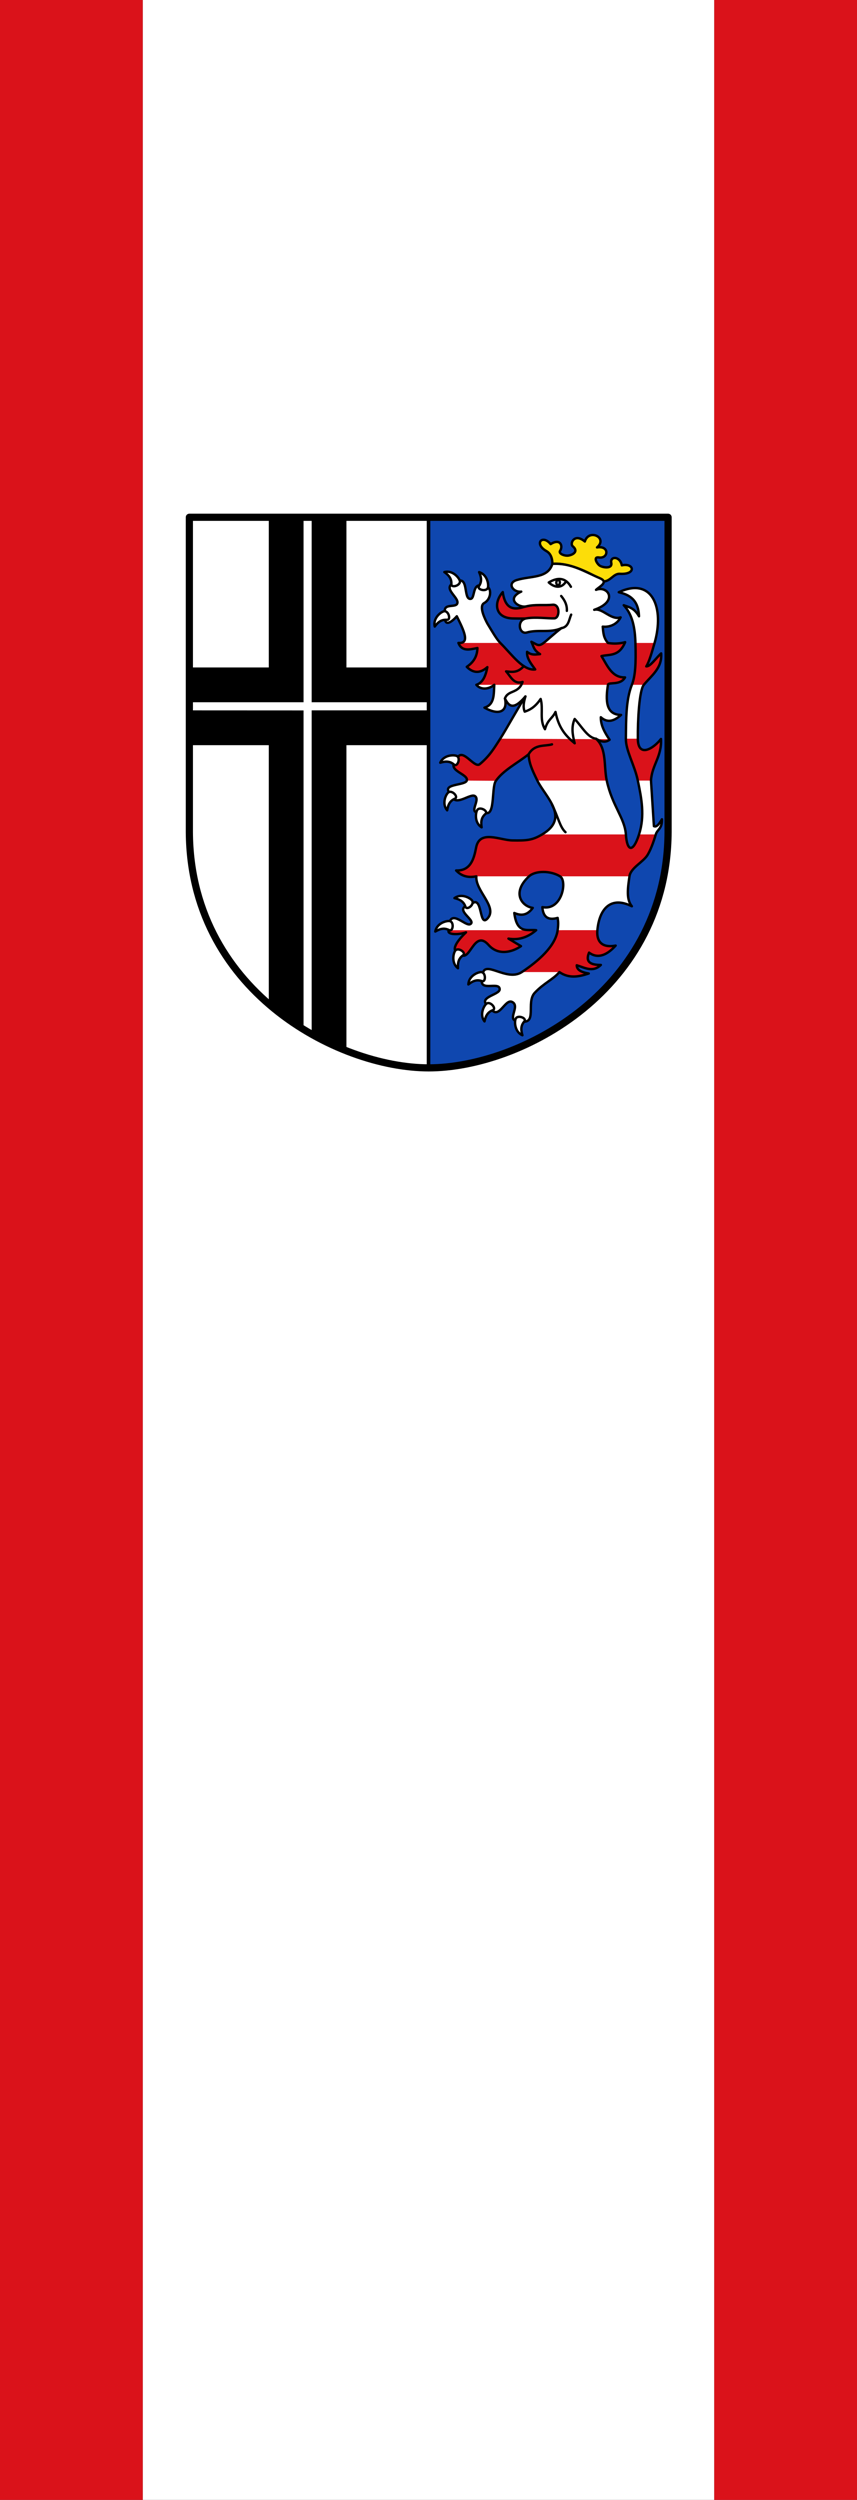 <?xml version="1.0" encoding="UTF-8" standalone="no"?>
<svg xmlns="http://www.w3.org/2000/svg" height="875" width="300">
 <rect width="100%" height="100%" fill="#333333" stroke="none"/>
 <g fill="#da121a">
  <rect width="50" height="875"/>
  <rect x="250" width="50" height="875"/>
 </g>
 <rect x="50" width="200" height="875" fill="#fff"/>
 <g fill-rule="evenodd">
  <path d="m233.73 289.97v-108.92h-83.73v192.7c37.679 0 83.73-31.419 83.73-83.78" fill="#0f47af"/>
  <path d="m176 207.24c1.124 8.263 6.508 5.267 8.797 4.849 4.291-.784 6.549-.275 10.399-.819.828 1.528 1.737 3.01.851 5.516-5.722-.473-10.687-.199-16.503-.319-6.475-.134-6.741-5.677-3.544-9.227z" fill="#da121a" stroke="#000" stroke-linejoin="round" stroke-linecap="round" stroke-width=".838"/>
  <path d="m66.28 289.98v-108.92h83.73v192.7c-37.679 0-83.73-31.419-83.73-83.78" fill="#fff"/>
  <path d="m94.09 180.85v52.772h-27.586v12.178h39.756v-64.95z"/>
  <path d="m121.27 180.85v52.772h28.397v12.178h-40.567v-64.95z"/>
  <path d="m94.09 351.88v-91.06h-27.586v-12.178l39.756.02v111.34z"/>
  <path d="m121.27 367.33v-106.51h28.397v-12.178h-40.567v113.01z"/>
  <path d="m193.37 197.36c3.862-.405 10.162 1.181 17.955 6.155 2.478-.122 3.441-2.807 5.667-2.674 5.942.356 4.955-3.928.678-2.959-.601-3.257-4.161-3.301-3.685-.876.434 2.212-2.931 1.655-3.961 1.032-1.133-.685-2.472-3.258-.395-2.916 3.374.554 3.853-4.236-.638-3.515 3.933-3.365-2.84-6.712-4.264-2.068-3.676-3.081-5.326.742-4.257 1.638 2.477 2.076-.553 3.355-2.01 3.318-1.362-.035-2.952-.84-2.402-1.687 1.144-1.759.051-4.47-3.308-2.356-2.96-3.577-5.93-.059-1.458 2.448 1.479.829 2.093 2.547 2.074 4.46z" fill="#fcdd09" stroke="#000" stroke-linejoin="round" stroke-linecap="round" stroke-width=".838"/>
  <path d="m182.47 207.08c-2.793.381-5.162-2.954-1.572-4.059 4.915-1.513 10.921-.479 12.473-5.668 6.643-.329 11.195 2.704 16.635 5.04 3.169 1.358-.121 2.893-1.361 4.062 4.083-1.621 8.09 3.96-.632 6.989 2.889-.762 5.873 3.789 9.235 2.643-1.265 2.497-3.865 3.511-6.261 3.243.2 1.905.172 3.809 1.822 5.714 1.914.346 4.02.285 6.03-.271-2.141 5.148-5.477 4.181-8.289 4.865 2.107 3.455 3.743 7.616 8.257 7.459-1.658 2.966-5.817 1.485-5.994 2.609-.82 5.214-.874 10.494 4.595 10.528-2.362 2.124-4.724 2.944-7.086.803-.069 2.85 1.384 5.395 3.075 7.893-1.59 1.143-3.18.608-4.771-.372 3.833 3.363 2.692 9.659 3.768 14.662 1.915 8.905 6.297 13.05 6.698 18.852.413 5.968 2.492 6.561 4.605 0 2.109-6.549.863-12.687-.419-18.852-1.129-5.429-4.245-10.51-4.187-14.662.095-6.726-.016-13.506 2.093-18.852 1.249-3.166 1.459-7.418 1.256-14.662-.15-5.362-1.054-10-4.098-13.206 1.783.71 3.565.806 5.348 3.88-.214-5.818-3.343-7.554-7.086-8.428 11.9-5.533 16.02 5.675 12.535 17.755-.913 3.165-1.939 6.739-2.908 8.199 1.489.088 3.385-2.935 5.214-4.549.393 5.15-3.347 7.71-6.074 11.01-1.612 1.952-2.158 12.529-2.093 18.852.069 6.779 5.404 3.557 8.106.088.336 6.196-3.167 9.05-3.5 14.574l1.021 15.945c.936.478 1.872-.766 2.808-2.408.12 3.339-1.607 3.515-2.154 5.315-.499 1.64-1.427 4.692-2.796 7.05-1.545 2.657-5.974 4.573-6.414 7.615-.611 4.218-1.161 8.06.837 10.473-7.454-3.705-11.388.949-12.07 8.378-.32 3.497 1.185 6.364 6.401 5.382-2.719 3.043-6.06 4.897-9.31 2.457-1.377 3.229.474 4.358 4.13 4.314-2.814 2.749-5.629.95-8.443.124-.001 1.665 1.697 2.471 4.2 2.878-3.422 1.129-6.844 1.86-10.266-.492-2.312 2.678-5.381 3.789-8.638 7.246-3.186 3.383 1.166 11.437-5.08 9.9-5.674.427.426-5.183-2.879-6.722-2.507-1.167-4.686 6.729-7.549 2.173-5.693-3.82 3.288-4.445 3.238-6.595-.072-3.095-8.144 1.62-5.929-4.689-.036-6.326 8.256 2.281 13.676-1.314 5.86-3.886 11.773-9.1 12.544-14.662.364-2.628.101-3.416 0-4.313-3.511 1.01-5.112-.486-5.348-3.765 6.866 1.36 8.806-9.173 6.2-10.774-3.332-2.046-8.67-2.053-10.885 0-6.211 5.755-2.455 10.525 1.319 11.04-2.01 2.776-4.205 2.766-6.466 1.778.915 7.472 4.609 5.677 7.659 6.03-2.769 2.372-5.92 3.597-9.697 2.946l4.382 2.641c-3.169 2.172-8.01 3.358-11.341-.411-5.228-5.907-6.606 6.986-10.05 2.959-3.769-.713-.817-4.563 2.139-7.365-2.641.926-6.843.857-6.02-.771-.185-8.734 5.723-1.031 7.56-2.126 2.355-1.404-6.967-5.505.284-6.957 4.203-3.815 2.569 8.898 5.896 4.77 3.235-4.01-4.508-9.503-4.088-14.539-2.913.568-5.173-.046-7.081-2.05 5.02.178 6.224-3.955 6.998-8.03 1.201-6.317 8.322-2.573 12.642-2.49 5.187.099 7.04-.074 10.466-2.095 9.936-5.863 1.155-13.09-1.675-18.852-1.965-4-2.9-6.138-3.059-9.207-3.881 3.097-8.93 5.603-11.498 9.365-1.653 2.421.063 13.834-4.412 10.703-6.287 1.587-.698-3.858-2.837-5.413-1.676-1.218-7.227 4.208-8.26-.473-4.457-4.03 4.796-3.076 5.365-4.974.712-2.376-7.471-3.47-3.634-7.145 1.737-5.373 6.153 3.071 8.162 1.416 3.554-2.928 5.202-5.88 7.194-8.934 1.918-2.939 6.517-11.297 8.806-14.793-4.265 5.079-5.894 3.347-7.177.716 1.021 4.445-1.888 6.167-7.16 3.224 3.592-1.093 3.224-4.733 3.437-7.999-2.065 1.669-4.754 1.811-6.28 0 2.311-.745 3.296-3.195 3.853-6.195-2.402 2.124-4.804 2.319-7.206-.095 2.83-1.91 3.66-4.183 3.73-6.595-2.673.542-5.449 1.346-6.656-1.778 4.24.335 1.838-4.5-.566-9.336-1.502 1.779-4.839 4.56-4.057-.973-1.106-4.118 4.204-1.531 4.294-3.86.083-2.135-5.597-5.318-.832-6.984 5.074-3.239 2.658 6.069 5.442 5.74 1.693-.2.435-6.246 4.575-4.373 2.899-.572 3.02 4.265.17 5.822-2.01 1.096.3 5.683 1.105 7.178 1.507 2.464 3.199 5.474 4.52 6.784 4.096 4.064 7.967 9.805 12.234 9.283-1.576-2.182-3.036-3.986-2.85-6.167 1.694 1.343 3.09.894 4.546.803-2.359-1.438-2.288-2.876-3.036-4.314 1.951.881 2.427 1.836 4.303.395 1.382-1.061 3.896-3.453 6.22-5.179-3.813 1.784-8.241.376-12.11 1.527-2.734.813-3.7-4.355-.189-4.943 3.269-.548 7.322.058 9.783 0 1.973-.046 2.098-5.03-.551-4.768-3.108.307-6.094-.199-9.235.568-2.605.636-7.298-2.61-1.774-5.165" fill="#fff"/>
  <g fill="#da121a">
   <path d="m195.21 325.58c-.771 5.565-6.684 10.776-12.544 14.662h13.279c3.304 2.353 6.726 1.621 10.148.492-2.503-.408-4.21-1.213-4.2-2.878 2.814.826 5.629 2.625 8.443-.124-3.655.044-5.507-1.085-4.13-4.314 3.251 2.441 6.591.586 9.31-2.457-5.216.982-6.721-1.885-6.401-5.382z"/>
   <path d="m223.31 273.22c-1.168-5.429-4.285-10.51-4.199-14.662h4.16c.069 6.779 5.404 3.557 8.106.088.336 6.196-2.916 9.05-3.459 14.574z"/>
   <path d="m175.17 225.04c4.049 4.064 7.921 9.805 12.188 9.283-1.576-2.182-3.036-3.986-2.85-6.167 1.694 1.343 3.09.894 4.546.803-2.359-1.438-2.288-2.876-3.036-4.314 1.951.881 2.427 1.836 4.325.395h22.383c1.99.346 4.093.285 6.102-.271-2.141 5.148-5.477 4.181-8.289 4.865 2.107 3.455 3.743 7.616 8.257 7.459-1.658 2.966-5.817 1.485-5.969 2.609h-46.08c2.311-.745 3.296-3.195 3.853-6.195-2.402 2.124-4.804 2.319-7.206-.095 2.83-1.91 3.66-4.183 3.73-6.595-2.673.542-5.449 1.346-6.656-1.778zm53.96 0c-.913 3.165-1.939 6.739-2.908 8.199 1.489.088 3.385-2.935 5.214-4.549.393 5.15-3.347 7.71-6.074 11.01h-4.17c1.233-3.166 1.443-7.418 1.196-14.662z"/>
   <path d="m185.14 306.73h-18.39c-2.913.568-5.173-.046-7.081-2.05 5.02.178 6.224-3.955 6.998-8.03 1.201-6.317 8.322-2.573 12.642-2.49 5.187.099 7.04-.074 10.466-2.095h29.3c.42 5.968 2.499 6.561 4.676 0h5.797c-.499 1.64-1.427 4.692-2.796 7.05-1.545 2.657-5.974 4.573-6.414 7.615h-24.24c-3.373-2.046-8.712-2.053-10.957 0"/>
   <path d="m177.99 328.53l4.382 2.641c-3.169 2.172-8.01 3.358-11.341-.411-5.228-5.907-6.606 6.986-10.05 2.959-3.769-.713-.817-4.563 2.139-7.365-2.641.926-6.843.857-6.02-.771h30.601c-2.786 2.372-5.937 3.597-9.713 2.946"/>
   <path d="m185.05 264.01c.159 3.069 1.094 5.203 3.101 9.207h24.274c-1.11-5 .032-11.299-3.801-14.662 1.59.98 3.18 1.515 4.67.186l-38.16-.186c-1.993 3.054-3.64 6.01-7.194 8.934-2.01 1.655-6.425-6.789-8.162-1.416-3.837 3.674 4.347 4.769 3.634 7.145l10.143.079c2.568-3.683 7.616-6.189 11.498-9.286"/>
  </g>
  <g stroke="#000" stroke-linejoin="round" stroke-linecap="round" stroke-width=".838">
   <path d="m182.47 207.08c-2.793.381-5.162-2.954-1.572-4.059 4.915-1.513 10.921-.479 12.473-5.668 6.643-.329 11.195 2.704 16.635 5.04 3.169 1.358-.121 2.893-1.361 4.062 4.083-1.621 8.09 3.96-.632 6.989 2.889-.762 5.873 3.789 9.235 2.643-1.265 2.497-3.865 3.511-6.261 3.243.2 1.905.172 3.809 1.822 5.714 1.914.346 4.02.285 6.03-.271-2.141 5.148-5.477 4.181-8.289 4.865 2.107 3.455 3.743 7.616 8.257 7.459-1.658 2.966-5.817 1.485-5.994 2.609-.82 5.214-.874 10.494 4.595 10.528-2.362 2.124-4.724 2.944-7.086.803-.069 2.85 1.384 5.395 3.075 7.893-1.59 1.143-3.18.608-4.771-.372 3.833 3.363 2.692 9.659 3.768 14.662 1.915 8.905 6.297 13.05 6.698 18.852.413 5.968 2.492 6.561 4.605 0 2.109-6.549.863-12.687-.419-18.852-1.129-5.429-4.245-10.51-4.187-14.662.095-6.726-.016-13.506 2.093-18.852 1.249-3.166 1.459-7.418 1.256-14.662-.15-5.362-1.054-10-4.098-13.206 1.783.71 3.565.806 5.348 3.88-.214-5.818-3.343-7.554-7.086-8.428 11.9-5.533 16.02 5.675 12.535 17.755-.913 3.165-1.939 6.739-2.908 8.199 1.489.088 3.385-2.935 5.214-4.549.393 5.15-3.347 7.71-6.074 11.01-1.612 1.952-2.158 12.529-2.093 18.852.069 6.779 5.404 3.557 8.106.088.336 6.196-3.167 9.05-3.5 14.574l1.021 15.945c.936.478 1.872-.766 2.808-2.408.12 3.339-1.607 3.515-2.154 5.315-.499 1.64-1.427 4.692-2.796 7.05-1.545 2.657-5.974 4.573-6.414 7.615-.611 4.218-1.161 8.06.837 10.473-7.454-3.705-11.388.949-12.07 8.378-.32 3.497 1.185 6.364 6.401 5.382-2.719 3.043-6.06 4.897-9.31 2.457-1.377 3.229.474 4.358 4.13 4.314-2.814 2.749-5.629.95-8.443.124-.001 1.665 1.697 2.471 4.2 2.878-3.422 1.129-6.844 1.86-10.266-.492-2.312 2.678-5.381 3.789-8.638 7.246-3.186 3.383 1.166 11.437-5.08 9.9-5.674.427.426-5.183-2.879-6.722-2.507-1.167-4.686 6.729-7.549 2.173-5.693-3.82 3.288-4.445 3.238-6.595-.072-3.095-8.144 1.62-5.929-4.689-.036-6.326 8.256 2.281 13.676-1.314 5.86-3.886 11.773-9.1 12.544-14.662.364-2.628.101-3.416 0-4.313-3.511 1.01-5.112-.486-5.348-3.765 6.866 1.36 8.806-9.173 6.2-10.774-3.332-2.046-8.67-2.053-10.885 0-6.211 5.755-2.455 10.525 1.319 11.04-2.01 2.776-4.205 2.766-6.466 1.778.915 7.472 4.609 5.677 7.659 6.03-2.769 2.372-5.92 3.597-9.697 2.946l4.382 2.641c-3.169 2.172-8.01 3.358-11.341-.411-5.228-5.907-6.606 6.986-10.05 2.959-3.769-.713-.817-4.563 2.139-7.365-2.641.926-6.843.857-6.02-.771-.185-8.734 5.723-1.031 7.56-2.126 2.355-1.404-6.967-5.505.284-6.957 4.203-3.815 2.569 8.898 5.896 4.77 3.235-4.01-4.508-9.503-4.088-14.539-2.913.568-5.173-.046-7.081-2.05 5.02.178 6.224-3.955 6.998-8.03 1.201-6.317 8.322-2.573 12.642-2.49 5.187.099 7.04-.074 10.466-2.095 9.936-5.863 1.155-13.09-1.675-18.852-1.965-4-2.9-6.138-3.059-9.207-3.881 3.097-8.93 5.603-11.498 9.365-1.653 2.421.063 13.834-4.412 10.703-6.287 1.587-.698-3.858-2.837-5.413-1.676-1.218-7.227 4.208-8.26-.473-4.457-4.03 4.796-3.076 5.365-4.974.712-2.376-7.471-3.47-3.634-7.145 1.737-5.373 6.153 3.071 8.162 1.416 3.554-2.928 5.202-5.88 7.194-8.934 1.918-2.939 6.517-11.297 8.806-14.793-4.265 5.079-5.894 3.347-7.177.716 1.021 4.445-1.888 6.167-7.16 3.224 3.592-1.093 3.224-4.733 3.437-7.999-2.065 1.669-4.754 1.811-6.28 0 2.311-.745 3.296-3.195 3.853-6.195-2.402 2.124-4.804 2.319-7.206-.095 2.83-1.91 3.66-4.183 3.73-6.595-2.673.542-5.449 1.346-6.656-1.778 4.24.335 1.838-4.5-.566-9.336-1.502 1.779-4.839 4.56-4.057-.973-1.106-4.118 4.204-1.531 4.294-3.86.083-2.135-5.597-5.318-.832-6.984 5.074-3.239 2.658 6.069 5.442 5.74 1.693-.2.435-6.246 4.575-4.373 2.899-.572 3.02 4.265.17 5.822-2.01 1.096.3 5.683 1.105 7.178 1.507 2.464 3.199 5.474 4.52 6.784 4.096 4.064 7.967 9.805 12.234 9.283-1.576-2.182-3.036-3.986-2.85-6.167 1.694 1.343 3.09.894 4.546.803-2.359-1.438-2.288-2.876-3.036-4.314 1.951.881 2.427 1.836 4.303.395 1.382-1.061 3.896-3.453 6.22-5.179-3.813 1.784-8.241.376-12.11 1.527-2.734.813-3.7-4.355-.189-4.943 3.269-.548 7.322.058 9.783 0 1.973-.046 2.098-5.03-.551-4.768-3.108.307-6.094-.199-9.235.568-2.605.636-7.298-2.61-1.774-5.165z" fill="none"/>
   <path d="m182.88 362.36c-2.571-1.123-2.831-4.349-2.415-5.643.552-1.715 4.088-.377 3.084.795-1.118 1.305-1.33 2.674-.669 4.849zm-13.275-4.85c-1.716-2.22-.395-5.176.591-6.11 1.308-1.238 3.767 1.634 2.323 2.179-1.607.607-2.45 1.706-2.915 3.931zm-5.649-12.937c.096-2.805 2.998-4.236 4.354-4.325 1.797-.118 1.856 3.665.397 3.162-1.624-.56-2.974-.252-4.752 1.163zm-3.642-5.669c-2.234-1.697-1.729-4.894-1.019-6.05.94-1.536 4.062.596 2.81 1.499-1.394 1-1.921 2.285-1.791 4.555zm-7.939-12.847c.484-2.765 3.556-3.779 4.911-3.679 1.796.133 1.331 3.887-.044 3.186-1.531-.78-2.91-.662-4.867.493zm6.709-11.705c2.263-1.659 5.181-.262 6.089.749 1.204 1.34-1.73 3.726-2.237 2.268-.565-1.623-1.641-2.494-3.852-3.02zm9.514-24.77c-2.391-1.468-2.204-4.699-1.612-5.923.784-1.622 4.101.192 2.945 1.214-1.288 1.138-1.686 2.464-1.333 4.71zm-12.06-5.953c-1.832-2.126-.671-5.147.265-6.133 1.24-1.307 3.849 1.431 2.436 2.052-1.573.692-2.355 1.834-2.701 4.081zm-2.429-16.666c1.118-2.574 4.342-2.84 5.636-2.425 1.715.55.384 4.091-.789 3.087-1.306-1.117-2.674-1.326-4.847-.662zm-1.927-47.658c-.636-2.734 1.794-4.87 3.08-5.309 1.704-.581 2.745 3.055 1.206 2.949-1.714-.118-2.937.53-4.286 2.36zm3.37-19.07c2.715-.704 4.91 1.674 5.38 2.949.623 1.69-2.984 2.822-2.917 1.279.075-1.717-.603-2.925-2.464-4.229zm12.167.022c2.693.786 3.363 3.952 3.114 5.289-.329 1.771-4.01.896-3.16-.395.943-1.437.978-2.822.046-4.895z" fill="#fff"/>
  </g>
 </g>
 <g stroke="#000" stroke-linejoin="round" stroke-linecap="round" stroke-width="6">
  <path d="m6.04 6.04h399.95v259.98c1.103 134.74-123.6 199.98-199.98 199.98-76.37 0-201.08-65.24-199.98-199.98v-259.98" display="block" fill="none" stroke="#000" transform="matrix(.419 0 0 .419 63.759 178.52)"/>
 </g>
 <g fill="none" fill-rule="evenodd" stroke="#000" stroke-linejoin="round" stroke-linecap="round">
  <path d="m150.01 181.06l-.002 192.69" stroke-width="1.256"/>
  <path d="m195.27 202.88c-.839.847-.574 1.567.027 2.168 1.014-.595.816-1.98-.027-2.168m-2.042 78.75c2.143 4.209 2.738 7.862 4.727 9.649m-4.727-30.745c-2.486.752-6.085-.205-8.182 3.473m-1.113-20.249c-.562 1.872-.937 3.706-.253 5.329 2.026-.647 3.797-1.816 5.578-4.446 1.013 3.54-.507 7.28 1.513 10.595 1.016-3.51 2.447-3.545 3.687-6.05 1.138 5.858 3.836 8.594 6.712 10.974-.726-2.838-1.259-5.676 0-8.514 2.428 2.581 4.569 6.594 7.45 6.91m-25.26-25.4c-2.238 2.496-4.205 2.02-6.2 1.84 1.635 1.804 2.726 4.699 5.767 3.689-1.379 4.202-5.07 2.734-6.167 5.793m23.09-39.09c-1.922-3.399-4.79-3.31-7.752-1.514 2.14 1.951 4.606 2.096 6.05-.378m1.796 11.636c-.815 1.8-.838 4.261-3.397 4.733m-.101-11.26c1.34 1.64 2.081 3.185 1.985 5.203" stroke-width=".838"/>
 </g>
</svg>

